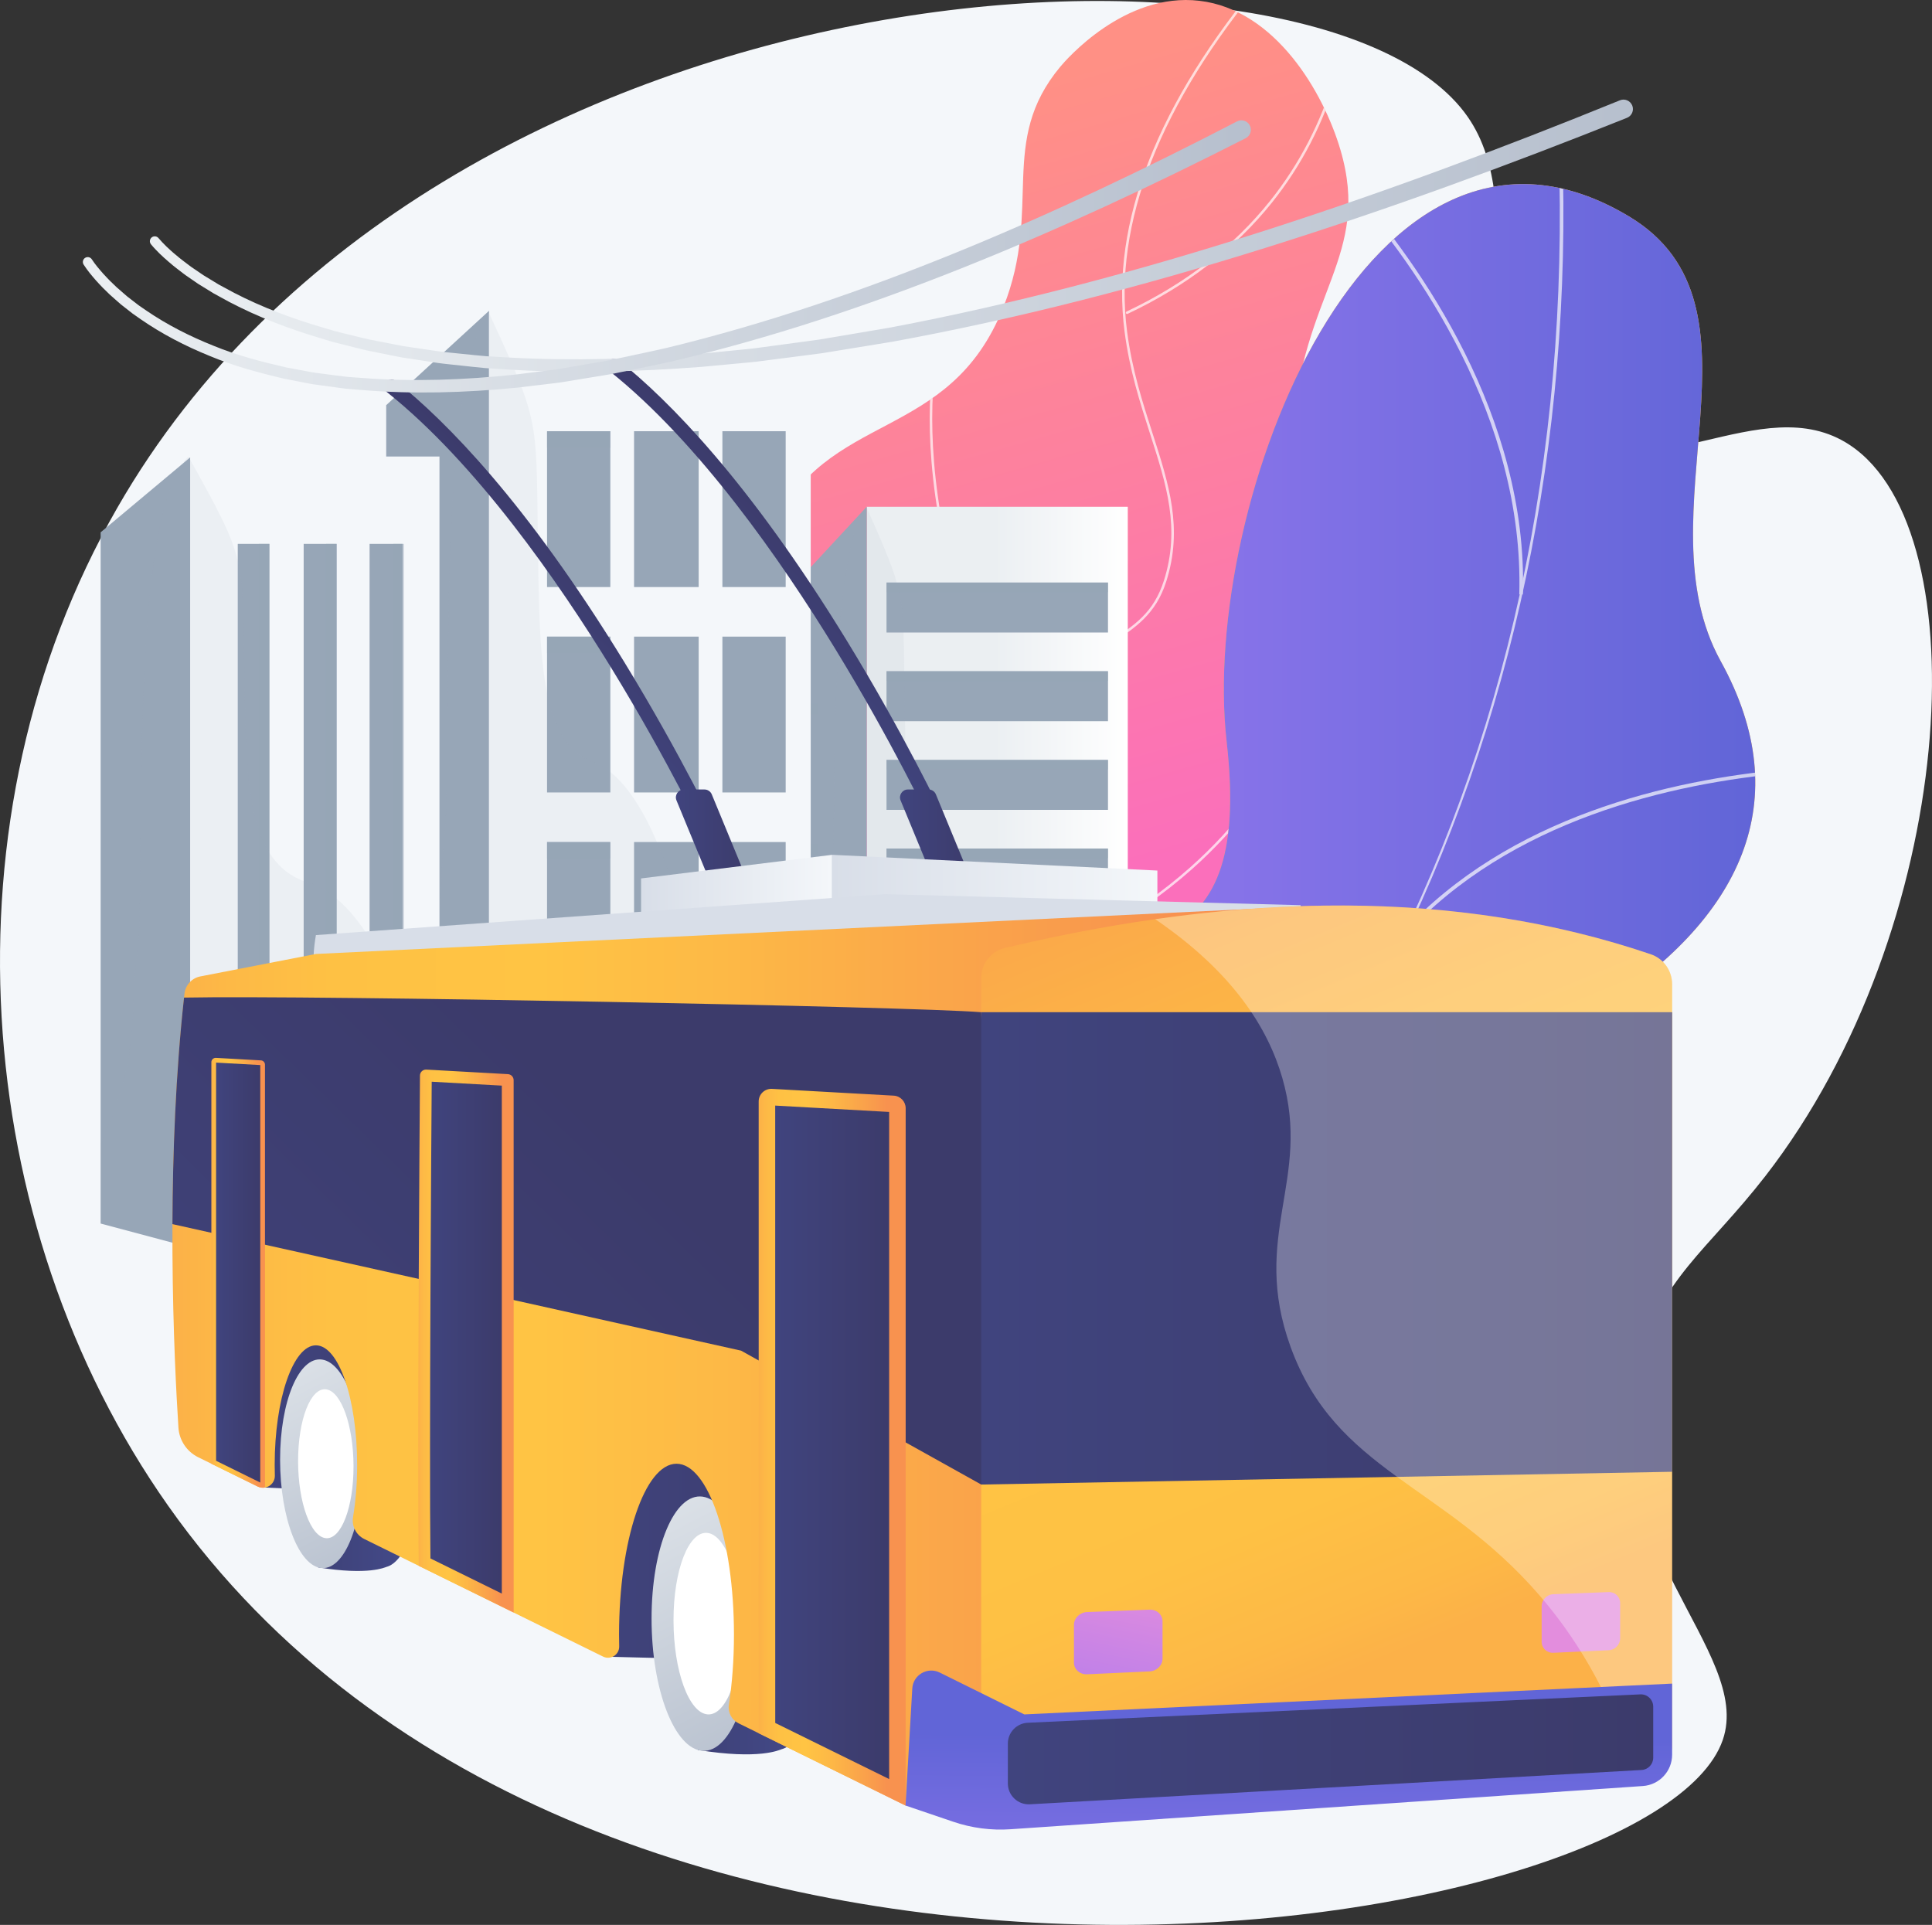 <?xml version="1.0" encoding="UTF-8"?> <svg xmlns="http://www.w3.org/2000/svg" xmlns:xlink="http://www.w3.org/1999/xlink" viewBox="0 0 2737.3 2727.32"><rect x="0" y="0" width="2737.3" height="2727.32" fill="#333333" stroke="none"/><defs><style> .cls-1, .cls-2 { fill: #fff; } .cls-1, .cls-3 { mix-blend-mode: soft-light; opacity: .7; } .cls-4 { fill: url(#linear-gradient-15); } .cls-5 { fill: url(#linear-gradient-13); } .cls-6 { fill: url(#linear-gradient-28); } .cls-7 { fill: url(#linear-gradient-2); } .cls-8 { fill: url(#linear-gradient-25); } .cls-9 { fill: url(#linear-gradient-10); } .cls-10 { fill: url(#linear-gradient-12); } .cls-11 { fill: url(#linear-gradient-27); } .cls-12 { opacity: .5; } .cls-12, .cls-13 { mix-blend-mode: multiply; } .cls-12, .cls-13, .cls-14 { fill: #97a6b7; } .cls-15 { fill: url(#linear-gradient-26); } .cls-16 { fill: url(#linear-gradient-4); } .cls-17 { fill: url(#linear-gradient-30); } .cls-18 { fill: url(#linear-gradient-3); } .cls-19 { clip-path: url(#clippath-1); } .cls-20 { fill: url(#linear-gradient-5); } .cls-13 { opacity: .1; } .cls-21 { fill: url(#linear-gradient-22); } .cls-22 { fill: url(#linear-gradient-24); } .cls-23 { isolation: isolate; } .cls-24 { fill: url(#linear-gradient-8); } .cls-25 { fill: url(#linear-gradient-14); } .cls-26 { fill: url(#linear-gradient-29); } .cls-27 { fill: url(#linear-gradient-20); } .cls-28 { fill: url(#linear-gradient-17); } .cls-29 { fill: url(#linear-gradient-7); } .cls-30 { fill: #d8dee8; } .cls-31 { fill: url(#linear-gradient-9); } .cls-32 { fill: url(#linear-gradient-11); } .cls-33 { fill: url(#linear-gradient-19); } .cls-34 { fill: url(#linear-gradient-6); } .cls-35 { fill: url(#linear-gradient-21); } .cls-36 { fill: url(#linear-gradient-32); } .cls-37 { fill: url(#linear-gradient-16); } .cls-38 { mix-blend-mode: overlay; opacity: .3; } .cls-39 { fill: #fcfdfe; } .cls-40 { fill: url(#linear-gradient); } .cls-41 { fill: url(#linear-gradient-23); } .cls-42 { fill: url(#linear-gradient-31); } .cls-43 { clip-path: url(#clippath); } .cls-44 { fill: url(#linear-gradient-18); } .cls-45 { fill: #f4f7fa; } </style><linearGradient id="linear-gradient" x1="1110.35" y1="215" x2="1414.84" y2="1285.96" gradientUnits="userSpaceOnUse"><stop offset="0" stop-color="#ff9085"></stop><stop offset="1" stop-color="#fb6fbb"></stop></linearGradient><clipPath id="clippath"><path class="cls-40" d="M825.02,1959.96c-70.45-109.6-14.21-299.22,59.53-411.91,86.09-131.56,161.47-105.45,220.46-212.97,109.83-200.2-106.45-372.83-11.7-583.5,77.46-172.23,251.4-122.22,328.49-316.85,55.63-140.44-8.19-233.99,80.52-340.27,7.58-9.09,90.77-105.9,197.14-93.34,107.35,12.68,175.53,129.37,199.61,210.88,44.5,150.67-55.03,203.6-67.81,401.57-17.41,269.53,156.78,330.96,102.94,526.77-44.46,161.69-173.49,157.1-219.22,337.37-42.47,167.39,53.36,232.18,14,342.05-90.55,252.77-760.28,363.75-903.97,140.19Z"></path></clipPath><linearGradient id="linear-gradient-2" x1="-453.83" y1="-657.86" x2="208.49" y2="3576.31" gradientTransform="translate(1838.55 935.57) rotate(-146.08) scale(1 -1)" gradientUnits="userSpaceOnUse"><stop offset="0" stop-color="#ffc444"></stop><stop offset="1" stop-color="#f36f56"></stop></linearGradient><linearGradient id="linear-gradient-3" x1="1039.43" y1="1341.55" x2="2486.89" y2="1341.55" gradientUnits="userSpaceOnUse"><stop offset="0" stop-color="#aa80f9"></stop><stop offset="1" stop-color="#6165d7"></stop></linearGradient><clipPath id="clippath-1"><path class="cls-18" d="M1332.76,2422.28c-24.15-2.06-74.89-27.83-85.34-40-69.58-80.99-209.7-224.17-207.98-337.04.29-19.28,85.44-40.87,96.71-59.04,50.94-26.94,70.29-33.13,106.14-82.54,105.84-145.86-161.08-399.46,132-505.46,214.68-77.64,401.78-10.67,363.64-347.53-38.14-336.86,202.96-964.24,570.01-744.09,210.65,126.34,15.32,422.73,129.91,630.07,108.89,197.03,30.74,366.55-177.94,496.73-208.68,130.19-90.34,218.12-19.82,406.8,84.71,226.64-267.16,282.79-431.82,294.85-132.6,9.71-463.68,123.91-475.51,287.25Z"></path></clipPath><linearGradient id="linear-gradient-4" x1="1227.97" y1="1283.37" x2="1597.86" y2="1283.37" gradientUnits="userSpaceOnUse"><stop offset=".49" stop-color="#ebeff2"></stop><stop offset="1" stop-color="#fff"></stop></linearGradient><linearGradient id="linear-gradient-5" x1="726.6" y1="925.48" x2="841.04" y2="808.31" gradientUnits="userSpaceOnUse"><stop offset="0" stop-color="#40447e"></stop><stop offset="1" stop-color="#3c3b6b"></stop></linearGradient><linearGradient id="linear-gradient-6" x1="1042.43" y1="896.05" x2="1156.87" y2="778.88" xlink:href="#linear-gradient-5"></linearGradient><linearGradient id="linear-gradient-7" x1="957.6" y1="1188.84" x2="1063.58" y2="1188.84" xlink:href="#linear-gradient-5"></linearGradient><linearGradient id="linear-gradient-8" x1="1275.14" y1="1188.84" x2="1381.12" y2="1188.84" xlink:href="#linear-gradient-5"></linearGradient><linearGradient id="linear-gradient-9" x1="908.31" y1="1265.78" x2="1179.04" y2="1265.78" gradientUnits="userSpaceOnUse"><stop offset="0" stop-color="#d8dee8"></stop><stop offset="1" stop-color="#f4f7fa"></stop></linearGradient><linearGradient id="linear-gradient-10" x1="1179.04" y1="1259.09" x2="1639.81" y2="1259.09" xlink:href="#linear-gradient-9"></linearGradient><linearGradient id="linear-gradient-11" x1="375.45" y1="1983.56" x2="662.89" y2="1983.56" xlink:href="#linear-gradient-5"></linearGradient><linearGradient id="linear-gradient-12" x1="799.25" y1="2157.28" x2="1231.22" y2="2157.28" xlink:href="#linear-gradient-5"></linearGradient><linearGradient id="linear-gradient-13" x1="5337.45" y1="2075.63" x2="5484.93" y2="2075.63" gradientTransform="translate(5932.51) rotate(-180) scale(1 -1)" gradientUnits="userSpaceOnUse"><stop offset="0" stop-color="#444b8c"></stop><stop offset="1" stop-color="#3e4177"></stop></linearGradient><linearGradient id="linear-gradient-14" x1="5605.4" y1="1822.79" x2="5395.54" y2="2234.22" gradientTransform="translate(5932.51) rotate(-180) scale(1 -1)" gradientUnits="userSpaceOnUse"><stop offset="0" stop-color="#ebeff2"></stop><stop offset=".99" stop-color="#b7c0ce"></stop></linearGradient><linearGradient id="linear-gradient-15" x1="4767.74" y1="2302.55" x2="4947.49" y2="2302.55" xlink:href="#linear-gradient-13"></linearGradient><linearGradient id="linear-gradient-16" x1="5094.34" y1="1994.36" x2="4838.53" y2="2495.84" xlink:href="#linear-gradient-14"></linearGradient><linearGradient id="linear-gradient-17" x1="244.26" y1="1920.74" x2="1865.87" y2="1920.74" gradientUnits="userSpaceOnUse"><stop offset="0" stop-color="#fcb148"></stop><stop offset=".05" stop-color="#fdb946"></stop><stop offset=".14" stop-color="#fec144"></stop><stop offset=".32" stop-color="#ffc444"></stop><stop offset=".48" stop-color="#fdb946"></stop><stop offset=".78" stop-color="#f99c4c"></stop><stop offset=".87" stop-color="#f8924f"></stop><stop offset="1" stop-color="#f8924f"></stop></linearGradient><linearGradient id="linear-gradient-18" x1="304.68" y1="2314.36" x2="936.91" y2="1667.08" xlink:href="#linear-gradient-5"></linearGradient><linearGradient id="linear-gradient-19" x1="299.47" y1="1803.38" x2="375.45" y2="1803.38" xlink:href="#linear-gradient-17"></linearGradient><linearGradient id="linear-gradient-20" x1="306.16" y1="1803.04" x2="368.76" y2="1803.04" xlink:href="#linear-gradient-5"></linearGradient><linearGradient id="linear-gradient-21" x1="592.54" y1="1900.11" x2="727.72" y2="1900.11" xlink:href="#linear-gradient-17"></linearGradient><linearGradient id="linear-gradient-22" x1="609.27" y1="1895.26" x2="710.99" y2="1895.26" xlink:href="#linear-gradient-5"></linearGradient><linearGradient id="linear-gradient-23" x1="1074.91" y1="2050.46" x2="1283.17" y2="2050.46" xlink:href="#linear-gradient-17"></linearGradient><linearGradient id="linear-gradient-24" x1="1098.32" y1="2043.55" x2="1259.76" y2="2043.55" xlink:href="#linear-gradient-5"></linearGradient><linearGradient id="linear-gradient-25" x1="2029.48" y1="2322.96" x2="1353.73" y2="690.45" xlink:href="#linear-gradient-17"></linearGradient><linearGradient id="linear-gradient-26" x1="1390.17" y1="1768.77" x2="2369.08" y2="1768.77" xlink:href="#linear-gradient-5"></linearGradient><linearGradient id="linear-gradient-27" x1="1603.79" y1="2229.6" x2="1534.65" y2="2573.05" gradientUnits="userSpaceOnUse"><stop offset="0" stop-color="#e38ddd"></stop><stop offset="1" stop-color="#9571f6"></stop></linearGradient><linearGradient id="linear-gradient-28" x1="2228.41" y1="2355.34" x2="2159.28" y2="2698.79" xlink:href="#linear-gradient-27"></linearGradient><linearGradient id="linear-gradient-29" x1="1822.17" y1="2922.04" x2="1826.63" y2="2460.39" xlink:href="#linear-gradient-3"></linearGradient><linearGradient id="linear-gradient-30" x1="1427.94" y1="2478.57" x2="2342.32" y2="2478.57" xlink:href="#linear-gradient-5"></linearGradient><linearGradient id="linear-gradient-31" x1="205.99" y1="333.9" x2="2313.52" y2="333.9" gradientTransform="matrix(1,0,0,1,0,0)" xlink:href="#linear-gradient-14"></linearGradient><linearGradient id="linear-gradient-32" x1="111.01" y1="363.34" x2="1772.16" y2="363.34" gradientTransform="matrix(1,0,0,1,0,0)" xlink:href="#linear-gradient-14"></linearGradient></defs><g class="cls-23"><g id="_Слой_2" data-name="Слой 2"><g id="Illustration"><g><path class="cls-45" d="M2079.27,165.22c91.93,131.61-15.86,344.98,120.55,443.96,132.79,96.35,295.92-61.58,421.06,21.36,185.65,123.03,151.74,686.01-119.68,1035.8-81.63,105.19-149.83,146.12-180.04,265.09-64.86,255.46,163.1,407.42,119.72,533.76-97.68,284.48-1599.9,523.2-2202.66-331.77C-43.28,1734.12-85.4,1157.53,166.12,719.6,620.62-71.73,1872.99-130.08,2079.27,165.22Z"></path><g><path class="cls-40" d="M825.02,1959.96c-70.45-109.6-14.21-299.22,59.53-411.91,86.09-131.56,161.47-105.45,220.46-212.97,109.83-200.2-106.45-372.83-11.7-583.5,77.46-172.23,251.4-122.22,328.49-316.85,55.63-140.44-8.19-233.99,80.52-340.27,7.58-9.09,90.77-105.9,197.14-93.34,107.35,12.68,175.53,129.37,199.61,210.88,44.5,150.67-55.03,203.6-67.81,401.57-17.41,269.53,156.78,330.96,102.94,526.77-44.46,161.69-173.49,157.1-219.22,337.37-42.47,167.39,53.36,232.18,14,342.05-90.55,252.77-760.28,363.75-903.97,140.19Z"></path><g class="cls-43"><g><path class="cls-1" d="M921.35,2132.76c-.87,0-1.63-.64-1.76-1.53-.14-.98.53-1.88,1.51-2.03,113.83-16.78,219.15-56.64,313.03-118.46,88.93-58.56,180.88-119.11,218.45-225.26,28.42-80.28,8.62-137.74-16.45-210.49-24.39-70.78-54.75-158.87-45.58-295.76,5.23-78.16,11.74-175.43,75.41-269.82,37.09-54.98,74.27-79.4,107.08-100.94,34.4-22.59,61.57-40.44,76.01-85.84,23.54-74.03,3.56-136.01-19.56-207.78-14.28-44.3-29.04-90.1-36.17-144.91-20.06-154.25,46.23-323.73,197.02-503.71.63-.76,1.76-.85,2.52-.22.75.63.85,1.76.22,2.52-150.13,179.18-216.14,347.73-196.22,500.95,7.08,54.48,21.8,100.13,36.02,144.27,23.32,72.35,43.45,134.83,19.57,209.95-14.82,46.61-43.85,65.68-77.46,87.75-32.52,21.36-69.39,45.57-106.07,99.95-63.13,93.59-69.61,190.33-74.81,268.06-9.11,136.17,21.11,223.88,45.4,294.36,25.3,73.41,45.28,131.39,16.44,212.85-37.98,107.28-130.44,168.17-219.86,227.05-94.32,62.11-200.12,102.15-314.47,119.01-.09.01-.18.02-.27.02Z"></path><path class="cls-1" d="M1440.62,1058.56c-.66,0-1.29-.37-1.6-1-100.73-204.93-121.83-365.91-121.8-464.86.04-107.36,24.31-167.07,24.55-167.66.37-.91,1.43-1.34,2.33-.96.91.38,1.34,1.42.97,2.33-.24.59-24.28,59.81-24.28,166.54,0,98.53,21.06,258.84,121.43,463.03.44.89.07,1.95-.81,2.39-.26.12-.52.18-.79.18Z"></path><path class="cls-1" d="M1393.37,1392.27c-.76,0-1.47-.49-1.71-1.26-.29-.94.23-1.94,1.18-2.23,115.81-35.87,214.6-89.7,293.61-159.99,63.19-56.22,113.95-123.03,150.88-198.6,62.87-128.65,63.78-239.44,63.78-240.54,0-.99.8-1.78,1.79-1.78h0c.99,0,1.78.8,1.78,1.79,0,1.11-.91,112.72-64.14,242.1-37.13,75.98-88.18,143.18-151.72,199.7-79.4,70.63-178.62,124.71-294.93,160.73-.17.06-.35.08-.53.08Z"></path><path class="cls-1" d="M1333.93,1951.16c-.39,0-.78-.13-1.11-.39-90.58-71.77-162.82-151.64-214.73-237.38-41.55-68.62-70.23-141.14-85.25-215.54-25.59-126.74-2.27-216.25-2.03-217.14.25-.95,1.24-1.51,2.19-1.26.95.26,1.52,1.23,1.26,2.19-.24.88-23.35,89.74,2.13,215.7,23.51,116.25,94.41,288.8,298.66,450.63.77.61.9,1.74.29,2.51-.35.44-.87.68-1.4.68Z"></path><path class="cls-1" d="M1596.87,444.83c-.67,0-1.31-.38-1.62-1.02-.42-.89-.04-1.96.85-2.38,83.27-39.32,151.7-92.09,203.42-156.85,41.37-51.81,72.2-111.37,91.64-177.04,33.12-111.88,21.46-203.92,21.34-204.83-.13-.98.56-1.87,1.54-2,.98-.12,1.87.56,2.01,1.54.12.92,11.88,93.58-21.41,206.17-19.55,66.13-50.59,126.13-92.26,178.33-52.07,65.23-120.95,118.36-204.74,157.93-.25.12-.51.17-.76.17Z"></path></g></g></g><g><path class="cls-7" d="M1332.76,2422.28c-24.15-2.06-74.89-27.83-85.34-40-69.58-80.99-209.7-224.17-207.98-337.04.29-19.28,85.44-40.87,96.71-59.04,50.94-26.94,70.29-33.13,106.14-82.54,105.84-145.86-161.08-399.46,132-505.46,214.68-77.64,401.78-10.67,363.64-347.53-38.14-336.86,202.96-964.24,570.01-744.09,210.65,126.34,15.32,422.73,129.91,630.07,108.89,197.03,30.74,366.55-177.94,496.73-208.68,130.19-90.34,218.12-19.82,406.8,84.71,226.64-267.16,282.79-431.82,294.85-132.6,9.71-463.68,123.91-475.51,287.25Z"></path><g><path class="cls-18" d="M1332.76,2422.28c-24.15-2.06-74.89-27.83-85.34-40-69.58-80.99-209.7-224.17-207.98-337.04.29-19.28,85.44-40.87,96.71-59.04,50.94-26.94,70.29-33.13,106.14-82.54,105.84-145.86-161.08-399.46,132-505.46,214.68-77.64,401.78-10.67,363.64-347.53-38.14-336.86,202.96-964.24,570.01-744.09,210.65,126.34,15.32,422.73,129.91,630.07,108.89,197.03,30.74,366.55-177.94,496.73-208.68,130.19-90.34,218.12-19.82,406.8,84.71,226.64-267.16,282.79-431.82,294.85-132.6,9.71-463.68,123.91-475.51,287.25Z"></path><g class="cls-19"><g class="cls-3"><g><path class="cls-39" d="M1146.86,2223.34l-2.46-4.53c697.94-378.59,1095.64-1130.24,1063.84-2010.67l5.15-.19c15.07,417.26-70.03,820.89-246.11,1167.25-185.11,364.13-468.81,657.42-820.43,848.14Z"></path><path class="cls-39" d="M2286.11,1930.34c-209.11-58.65-554-45.47-768.84,29.39l-1.7-4.87c215.68-75.16,561.96-88.38,771.92-29.49l-1.39,4.96Z"></path><path class="cls-39" d="M1283.02,2147.45l-3.62-3.68c84.25-82.98,123.31-205.37,116.1-363.76-5.29-116.14-34.87-248.57-87.93-393.63l4.84-1.77c53.24,145.55,82.93,278.5,88.24,395.16,7.28,159.91-32.29,283.62-117.63,367.67Z"></path><path class="cls-39" d="M1990.37,1325.06l-3.8-3.48c150.76-164.59,379.58-216.83,545-231.67l.46,5.14c-164.5,14.76-392.01,66.65-541.65,230.02Z"></path><path class="cls-39" d="M2157.69,842.3l-5.15-.15c7.24-251.34-146.54-465.84-238.86-571.34l3.88-3.4c92.81,106.06,247.42,321.78,240.13,574.88Z"></path></g></g></g></g></g><g><g><rect class="cls-16" x="1227.97" y="718.02" width="369.89" height="1130.71"></rect><rect class="cls-14" x="1256.03" y="825.38" width="313.77" height="70.81"></rect><rect class="cls-14" x="1256.03" y="951.01" width="313.77" height="70.81"></rect><rect class="cls-14" x="1256.03" y="1076.65" width="313.77" height="70.81"></rect><rect class="cls-14" x="1256.03" y="1202.28" width="313.77" height="70.81"></rect><rect class="cls-14" x="1256.03" y="1327.92" width="313.77" height="70.81"></rect><rect class="cls-14" x="1256.03" y="1453.55" width="313.77" height="70.81"></rect><rect class="cls-14" x="1256.03" y="1579.18" width="313.77" height="70.81"></rect><polygon class="cls-14" points="1227.97 718.02 1227.97 1848.73 1128.48 1814.46 1128.48 825.38 1225.09 721.12 1227.56 718.45 1227.97 718.02"></polygon><rect class="cls-12" x="1097.87" y="996.7" width="61.22" height="15.99"></rect><rect class="cls-12" x="1097.87" y="1195.43" width="61.22" height="15.99"></rect><rect class="cls-12" x="1097.87" y="1394.16" width="61.22" height="15.99"></rect><rect class="cls-12" x="1097.87" y="1592.89" width="61.22" height="15.99"></rect><rect class="cls-12" x="1256.03" y="825.38" width="313.77" height="13.71"></rect><rect class="cls-12" x="1256.03" y="951.01" width="313.77" height="13.71"></rect><rect class="cls-12" x="1256.03" y="1076.65" width="313.77" height="13.71"></rect><rect class="cls-12" x="1256.03" y="1202.28" width="313.77" height="13.71"></rect><rect class="cls-12" x="1256.03" y="1327.92" width="313.77" height="13.71"></rect><rect class="cls-12" x="1256.03" y="1453.55" width="313.77" height="13.71"></rect><rect class="cls-12" x="1256.03" y="1579.18" width="313.77" height="13.71"></rect><path class="cls-13" d="M1585.58,1848.73h-357.61l-99.49-34.26v-219.04c3.92-13.66,8.11-26.63,12.6-38.58,41.93-111.65,28.28-157.04,37.05-238.75,8.66-80.66-10.23-513.32,46.95-596.97.75-1.1,1.51-2.12,2.28-3.11.06.14.13.3.19.43.14.32.28.62.41.91,22.56,50.8,35.31,80.11,42.61,106.01,1.31,4.64,2.45,9.18,3.42,13.71,3.75,17.2,5.34,34.33,6.17,57.11.54,15.19.75,32.89,1.02,54.82.05,4.39.12,8.95.18,13.71.04,2.74.08,5.55.11,8.41.24,16.72.42,32.98.68,48.7.31,19.14.73,37.48,1.48,54.82.2,4.64.43,9.21.69,13.71,1.19,20.76,3,39.91,5.89,57.11,3.61,21.61,8.92,40.09,16.82,54.82,2.68,5.02,5.66,9.59,8.99,13.71,7.46,9.25,16.61,16.15,27.84,20.4,14.18,5.35,28.01,18.11,40.89,36.71,10.29,14.82,19.97,33.37,28.76,54.82,1.81,4.43,3.6,9.02,5.33,13.71,6.51,17.54,12.42,36.69,17.61,57.11,4.44,17.43,8.34,35.79,11.63,54.82.79,4.52,1.53,9.09,2.24,13.71,2.87,18.52,5.15,37.64,6.76,57.11,1.51,18.02,2.45,36.34,2.74,54.82.08,4.55.11,9.11.11,13.71,0,2.81-.01,5.62-.05,8.45-.2,18.14,1.01,34.24,3.34,48.65,18.48,114.35,107.5,123.3,122.31,198.73Z"></path></g><g><rect class="cls-12" x="786.16" y="598.65" width="91.53" height="23.42"></rect><rect class="cls-12" x="786.16" y="889.69" width="91.53" height="23.42"></rect><rect class="cls-12" x="786.16" y="1180.73" width="91.53" height="23.42"></rect><g><polygon class="cls-14" points="692.88 440.36 692.88 1848.73 547.18 1806.04 547.18 574.07 692.88 440.36"></polygon><rect class="cls-45" x="692.88" y="443.7" width="455.78" height="1405.02"></rect><g><rect class="cls-14" x="775.07" y="610.97" width="89.66" height="220.79"></rect><rect class="cls-14" x="898.35" y="610.97" width="91.53" height="220.79"></rect><rect class="cls-14" x="1023.5" y="610.97" width="89.66" height="220.79"></rect><rect class="cls-14" x="775.07" y="902.01" width="89.66" height="220.79"></rect><rect class="cls-14" x="898.35" y="902.01" width="91.53" height="220.79"></rect><rect class="cls-14" x="1023.5" y="902.01" width="89.66" height="220.79"></rect><rect class="cls-14" x="775.07" y="1193.05" width="89.66" height="220.79"></rect><rect class="cls-14" x="898.35" y="1193.05" width="91.53" height="220.79"></rect><rect class="cls-14" x="1023.5" y="1193.05" width="89.66" height="220.79"></rect><rect class="cls-14" x="775.07" y="1484.09" width="89.66" height="220.79"></rect><rect class="cls-14" x="898.35" y="1484.09" width="91.53" height="220.79"></rect><rect class="cls-14" x="1023.5" y="1484.09" width="89.66" height="220.79"></rect></g><rect class="cls-12" x="775.07" y="610.97" width="89.66" height="23.42"></rect><rect class="cls-12" x="775.07" y="902.01" width="89.66" height="23.42"></rect><rect class="cls-12" x="775.07" y="1193.05" width="89.66" height="23.42"></rect><rect class="cls-12" x="775.07" y="1484.09" width="89.66" height="23.42"></rect><path class="cls-13" d="M1148.66,1825.41v23.32h-455.78l-145.7-42.69v-208.48c9.75-44.46,21.52-87.75,35.49-123.51,53.55-137.16,36.11-192.92,47.32-293.28,11.21-100.36-13.69-644.5,62.89-737.07,71.6,154.99,66.63,148.3,69.11,313.35,1.33,88.28,1.23,166.36,13.08,224.34,10.27,50.38,29.57,85.54,66.63,99.02,7.79,2.84,15.49,7.36,23.03,13.41,24.1,19.24,46.75,53.99,65.96,99.22,25.25,59.38,44.62,136.79,53.65,220.79,2.48,22.98,4.18,46.5,5.01,70.25.28,7.89.47,15.86.54,23.82.07,6.92.07,13.85,0,20.77-.04,2.44-.04,4.85,0,7.23.35,60.01,14.18,101.4,33.62,133.14,8.24,13.45,17.48,25.16,27.16,35.83,38.65,42.62,83.96,68.34,97.99,120.53Z"></path></g></g><g><polygon class="cls-14" points="269.61 647.91 269.61 1767.48 142.59 1733.56 142.59 754.23 258.11 657.55 268.15 649.12 269.61 647.91"></polygon><rect class="cls-45" x="269.61" y="646.81" width="353.04" height="1120.67"></rect><rect class="cls-14" x="336.86" y="770.59" width="44.83" height="923.3"></rect><rect class="cls-14" x="430.25" y="770.59" width="46.7" height="923.3"></rect><rect class="cls-14" x="523.65" y="770.59" width="46.7" height="923.3"></rect><rect class="cls-12" x="366.74" y="770.59" width="14.94" height="923.3"></rect><rect class="cls-12" x="462.01" y="770.59" width="14.94" height="923.3"></rect><rect class="cls-12" x="557.27" y="770.59" width="14.94" height="923.3"></rect><path class="cls-13" d="M622.65,1767.42v.07h-353.04l-127.02-33.92v-113.91c58.84-126.85,39.47-179.61,52.17-273.71,12.4-91.86-13.77-575.89,63.34-688.39,2.78-4.11,5.7-7.69,8.76-10.74.43.77.86,1.54,1.29,2.31.49.87.97,1.74,1.46,2.61,40.12,71.89,58.5,106.21,67.25,142.71,8.52,35.56,7.88,73.16,9.27,149.6,1.72,94,1.36,175.8,20.62,232.1,4.03,11.88,8.95,22.58,14.94,32.05,11.64,18.43,27.33,32.11,48.57,40.11,2.35.9,4.76,1.74,7.25,2.48,8.28,2.48,16.46,6.36,24.51,11.47,5.04,3.18,10.03,6.86,14.94,11.04,16.49,13.88,32.24,32.95,46.7,56.13,12.22,19.57,23.52,42.05,33.62,66.77,4.61,11.31,8.98,23.08,13.08,35.29.64,1.87,1.25,3.75,1.87,5.65,22.86,70.38,36.42,153.85,35.23,238.82-.52,37,5.3,66.77,15.2,91.46Z"></path></g></g><g><path class="cls-20" d="M1010.6,1198.88c-3.77,0-7.38-2.13-9.09-5.77-.52-1.11-52.96-112.17-134.86-245.79-75.38-122.99-191.82-290.79-318.51-391.8-4.34-3.46-5.05-9.77-1.59-14.1,3.46-4.33,9.77-5.04,14.1-1.59,71.21,56.78,185.1,171.78,323.23,397.2,82.44,134.54,135.27,246.43,135.79,247.54,2.36,5.01.2,10.99-4.81,13.35-1.38.65-2.83.96-4.26.96Z"></path><path class="cls-34" d="M1326.43,1169.44c-3.77,0-7.38-2.13-9.09-5.77-.52-1.1-52.97-112.17-134.86-245.79-75.38-122.98-191.82-290.79-318.51-391.79-4.34-3.46-5.05-9.77-1.59-14.1s9.77-5.04,14.1-1.59c71.21,56.78,185.1,171.78,323.23,397.2,82.44,134.54,135.27,246.43,135.79,247.54,2.36,5.01.2,10.99-4.81,13.35-1.38.65-2.83.96-4.26.96Z"></path><g><path class="cls-29" d="M1008.46,1125.52c-1.73-4.19-5.82-6.93-10.36-6.93h-29.28c-7.98,0-13.4,8.11-10.36,15.48l51.59,125.02h53.52l-55.12-133.57Z"></path><path class="cls-24" d="M1325.99,1125.52c-1.73-4.19-5.82-6.93-10.36-6.93h-29.28c-7.98,0-13.4,8.11-10.36,15.48l51.6,125.02h53.52l-55.13-133.57Z"></path><polygon class="cls-31" points="908.31 1320.42 908.31 1244.6 1179.04 1211.14 1179.04 1307.04 908.31 1320.42"></polygon><polygon class="cls-9" points="1639.81 1233.44 1179.04 1211.14 1179.04 1307.04 1639.81 1307.04 1639.81 1233.44"></polygon><path class="cls-30" d="M447.59,1373.95c-7.62-6.69,0-49.06,0-49.06l806.4-57.99,588.77,15.61v57.98l-1395.17,33.45Z"></path><polygon class="cls-32" points="662.89 2120.24 375.45 2107.66 375.45 1846.87 662.89 1900.11 662.89 2120.24"></polygon><path class="cls-10" d="M1230.77,2341.78c-.56,16.53-370.72,5.54-370.72,5.54l-60.8-239.4,80.28-139.54s366.29-75.02,351.24,373.4Z"></path><g><path class="cls-5" d="M540.54,1932.12s.04,0,.06,0c5.25.75,10.07,3.69,14.85,7.9,4.6,3.34,10.16,7.27,10.16,12.29v.11c17.73,26.36,29.39,75.07,29.46,129.61.09,72.63-20.58,131.35-47.84,138.12,0,0,.06.04.06.04-1.84.38-24.68,12.2-96.66.55-1.91-44.21-3.03-294.48-3.03-294.48,0,0,57.53-4.26,92.95,5.84Z"></path><g><path class="cls-25" d="M396.83,2068.09c0,83.08,26.9,151.93,59.5,153.67,31.97,1.7,57.4-62.04,57.34-142.27-.06-80.15-25.54-148.66-57.45-153.19-32.54-4.62-59.39,58.79-59.39,141.79Z"></path><path class="cls-2" d="M422.33,2070c0,58.95,17.94,107.96,39.78,109.4,21.56,1.42,38.8-44.15,38.77-101.73-.04-57.54-17.32-106.39-38.85-109.17-21.81-2.82-39.7,42.59-39.69,101.5Z"></path></g></g><g><path class="cls-4" d="M1098.32,2127.62s.05,0,.07,0c6.4.92,12.27,4.5,18.1,9.63,5.61,4.07,12.38,8.86,12.38,14.98v.14c21.61,32.13,35.82,91.5,35.91,157.98.11,88.53-25.08,160.1-58.31,168.35,0,0,.07.05.07.05-2.24.46-30.08,14.88-117.82.67-2.33-53.88-3.7-358.94-3.7-358.94,0,0,70.12-5.19,113.3,7.12Z"></path><g><path class="cls-37" d="M923.15,2293.36c0,101.27,32.79,185.19,72.52,187.3,38.97,2.07,69.96-75.62,69.89-173.41-.07-97.69-31.13-181.2-70.03-186.72-39.66-5.63-72.38,71.66-72.38,172.83Z"></path><path class="cls-2" d="M954.24,2295.68c.01,71.86,21.86,131.59,48.49,133.35,26.28,1.73,47.3-53.81,47.25-123.99-.05-70.13-21.11-129.67-47.36-133.07-26.59-3.44-48.39,51.91-48.38,123.71Z"></path></g></g><path class="cls-28" d="M447.59,1351.64l-163.73,31.79c-12.05,2.34-21.12,12.25-22.5,24.44-28.24,250-14.29,526.1-8.55,614.88,1.16,18.01,11.85,34,28.04,41.97l84.19,41.45c11.42,5.62,24.75-2.9,24.36-15.62-.15-4.92-.23-9.89-.23-14.92,0-93.61,26.15-169.49,58.42-169.49s58.42,75.88,58.42,169.49c0,26.48-2.09,51.54-5.82,73.86-2.13,12.75,4.35,25.36,15.94,31.07l338.33,166.6c10.68,5.26,23.11-2.67,22.83-14.57-.13-5.47-.2-10.98-.2-16.55,0-133.73,36.45-242.14,81.4-242.14s81.4,108.41,81.4,242.14c0,35.51-2.58,69.22-7.2,99.59-1.63,10.74,4,21.27,13.74,26.07l236.55,116.48,122.11-9.16,460.78-1265.71-1418.28,68.33Z"></path><path class="cls-44" d="M1419.02,2119.42l-28.85-685.25c-95.96-8-947.92-24.36-1129.42-20.73-11.93,108.15-16.06,220.86-16.45,320.96l805.68,179.27,369.04,205.76Z"></path><path class="cls-33" d="M369.66,1502.4l-63.73-3.55c-3.51-.2-6.47,2.6-6.47,6.12v568.92l65.56,32.28c3.44,1.7,7.06,2.09,10.42,1.48v-599.14c0-3.25-2.54-5.94-5.79-6.12Z"></path><path class="cls-27" d="M367.98,2100.17l-61.83-30.44v-564.17l62.6,3.49v591.47c-.26-.1-.52-.22-.77-.34Z"></path><path class="cls-35" d="M719.61,1521.9l-115.55-6.44c-4.9-.27-9.03,3.58-9.06,8.48-.53,71.15-3.9,544.84-1.73,694.61l134.46,66.21v-754.29c0-4.56-3.56-8.32-8.11-8.57Z"></path><path class="cls-21" d="M609.85,2208.08c-1.83-154.97,1.21-592.5,1.81-675.44l99.33,5.53v719.71l-101.14-49.8Z"></path><path class="cls-41" d="M1266.28,1552.38l-172.49-9.61c-10.26-.57-18.89,7.58-18.88,17.85.02,115.61.15,727.74.05,895.14l208.02,102.43h.19v-987.95c0-9.49-7.41-17.33-16.89-17.86Z"></path><path class="cls-22" d="M1098.38,2441.18c.04-86.46.06-309.42-.06-872.01v-2.71s161.43,9.01,161.43,9.01v945.18l-161.37-79.46Z"></path><path class="cls-8" d="M1390.24,1385.51v48.65s11.54,1.34,11.54,1.34l-.04,665.61-11.55,2.27-.03,428.22c0,13.5,11.35,24.22,24.83,23.44l926.78-53.28c15.33-.88,27.3-13.57,27.3-28.92v-1078.29c0-19.15-12.09-36.32-30.22-42.48-273.25-92.83-580.92-88.43-915.18-8.92-19.6,4.66-33.45,22.2-33.45,42.35Z"></path><polygon class="cls-15" points="2369.08 2085.29 1390.17 2103.38 1390.17 1434.16 2369.08 1434.16 2369.08 2085.29"></polygon><g><path class="cls-11" d="M1628.81,2280.66l-88.56,3.39c-10.29.39-18.64,8.5-18.64,18.11v53.52c0,9.61,8.36,17.01,18.64,16.53l88.56-4.08c10.11-.47,18.29-8.54,18.29-18.04v-52.93c0-9.5-8.18-16.89-18.29-16.5Z"></path><path class="cls-6" d="M2279.26,2255.76l-78.51,3.01c-9.12.35-16.52,7.96-16.52,17v50.38c0,9.04,7.4,16.03,16.52,15.61l78.51-3.62c8.97-.41,16.22-8,16.22-16.95v-49.85c0-8.95-7.26-15.92-16.22-15.58Z"></path></g><g class="cls-38"><path class="cls-2" d="M2369.08,2472.85v-1078.29c0-19.15-12.09-36.32-30.22-42.48-214.15-72.76-449.46-85.77-702.13-49.72,110.7,75.55,159.69,154.54,180.04,224.82,41.85,144.48-45.53,223.36,11.76,381.15,64.14,176.68,215.64,193.36,352.8,352.26,47.49,55.02,97.65,132.18,133.31,242.74l27.13-1.56c15.32-.88,27.3-13.57,27.3-28.92Z"></path></g><path class="cls-26" d="M1331.4,2369.76l119.84,59.31,917.85-43.65v100.77c0,23.37-18.1,42.75-41.42,44.35l-895.88,61.23c-27.47,1.88-55.04-1.72-81.11-10.58l-67.69-23.01,9.56-165.82c1.11-19.28,21.55-31.17,38.86-22.6Z"></path><path class="cls-17" d="M1427.94,2470.47v56.41c0,17,14.28,30.5,31.25,29.55l866.68-48.62c9.23-.52,16.44-8.15,16.44-17.39v-72.34c0-9.94-8.3-17.86-18.23-17.4l-867.93,40.22c-15.8.73-28.23,13.75-28.23,29.56Z"></path></g><path class="cls-42" d="M224.83,337.63c3.12,3.77,7.14,7.85,10.98,11.64,4.07,3.71,7.98,7.57,12.32,11.04,4.23,3.58,8.44,7.16,12.95,10.43,4.47,3.3,8.75,6.84,13.44,9.87l13.81,9.4,14.3,8.7,7.15,4.35,7.37,3.99,14.76,7.95c39.75,20.56,81.97,36.32,125.03,48.93l16.13,4.81c5.4,1.53,10.89,2.73,16.34,4.11,10.92,2.65,21.8,5.43,32.74,7.96l33.1,6.46,16.55,3.19,16.7,2.46,33.38,4.92c11.15,1.51,22.38,2.37,33.57,3.59,11.2,1.08,22.38,2.4,33.6,3.28l33.73,1.95c89.98,4.91,180.32,1.98,270.21-5.53l67.35-6.68c5.62-.47,11.21-1.3,16.8-2.05l16.78-2.26,33.55-4.51,33.54-4.56,33.39-5.63,66.77-11.32c177.52-33.59,352.45-80.36,524.64-135.37,172.22-55.07,341.76-118.4,509.27-186.62l.07-.03c6.84-2.79,14.65.5,17.44,7.35,2.79,6.84-.5,14.65-7.35,17.44l-.07.03c-168.47,67.45-339,130-512.28,184.27-173.24,54.21-349.29,100.18-528.08,132.9l-67.27,10.99-33.64,5.46-33.81,4.39-33.81,4.34-16.9,2.17c-5.64.72-11.26,1.52-16.93,1.96l-67.91,6.33c-90.65,7.03-181.82,9.46-272.76,3.95l-34.09-2.17c-11.35-.95-22.66-2.36-33.99-3.52-11.32-1.3-22.68-2.25-33.96-3.84l-33.8-5.18-16.9-2.59-16.78-3.34-33.55-6.76c-11.1-2.64-22.15-5.53-33.22-8.29-5.52-1.44-11.09-2.69-16.58-4.28l-16.39-4.99c-43.74-13.1-86.71-29.42-127.34-50.73l-15.1-8.25-7.54-4.14-7.34-4.52-14.67-9.05-14.22-9.79c-4.81-3.15-9.26-6.86-13.88-10.32-4.64-3.42-9.04-7.19-13.44-10.95-4.48-3.65-8.63-7.76-12.9-11.71-4.18-4.2-8.14-8.17-12.2-13.16-2.41-2.95-1.97-7.3.99-9.71,2.94-2.4,7.26-1.97,9.67.94l.26.32Z"></path><path class="cls-36" d="M130.29,367.7c.95,1.51,2.38,3.43,3.57,5.13l4.02,5.19c2.81,3.39,5.63,6.79,8.61,10.07,3.07,3.21,6.01,6.53,9.17,9.67l9.63,9.27c3.29,3.01,6.73,5.86,10.09,8.8l5.07,4.37,5.31,4.1,10.61,8.2c3.63,2.61,7.37,5.08,11.05,7.63,29.6,20.21,61.84,36.5,95.22,49.8,33.29,13.7,68.31,22.79,103.42,30.77l26.59,4.98c4.44.79,8.85,1.76,13.31,2.4l13.43,1.73,26.85,3.47c4.46.68,8.98.94,13.48,1.27l13.51.99c72.07,5.52,144.68,2.81,216.7-4.78l53.92-6.81c4.5-.49,8.97-1.28,13.43-2.06l13.4-2.3,26.8-4.59c8.93-1.57,17.88-2.97,26.78-4.67l26.6-5.71c17.72-3.87,35.5-7.45,53.17-11.56,141.11-34.14,278.93-81.42,413.47-136.35,134.57-55.01,265.96-117.72,395.11-184.67l.09-.04c6.56-3.4,14.64-.84,18.04,5.72,3.4,6.56.84,14.64-5.72,18.04l-.09.05c-130.26,66.31-262.8,128.38-398.63,182.73-135.79,54.28-274.97,100.89-417.67,134.3-17.87,4.01-35.87,7.5-53.79,11.28l-26.91,5.56c-9.01,1.65-18.08,3.01-27.12,4.53l-27.13,4.44-13.57,2.22c-4.52.75-9.04,1.52-13.6,1.98l-54.64,6.49c-73,7.15-146.7,9.37-220.04,3.21l-13.75-1.12c-4.58-.37-9.17-.67-13.72-1.4l-27.36-3.74-13.68-1.87c-4.55-.69-9.05-1.71-13.58-2.55l-27.12-5.29c-35.85-8.42-71.61-18-105.74-32.32-34.2-13.91-67.29-30.94-97.78-52.08-3.79-2.67-7.64-5.25-11.38-7.99l-10.96-8.59-5.48-4.3-5.25-4.59c-3.48-3.09-7.03-6.09-10.44-9.25l-10-9.77c-3.29-3.31-6.38-6.83-9.57-10.24-3.12-3.49-6.09-7.13-9.07-10.78-2.92-3.79-5.68-7.37-8.48-11.79-2.04-3.22-1.08-7.49,2.14-9.53,3.22-2.04,7.49-1.08,9.53,2.14l.02.03.12.19Z"></path></g></g></g></g></g></svg> 